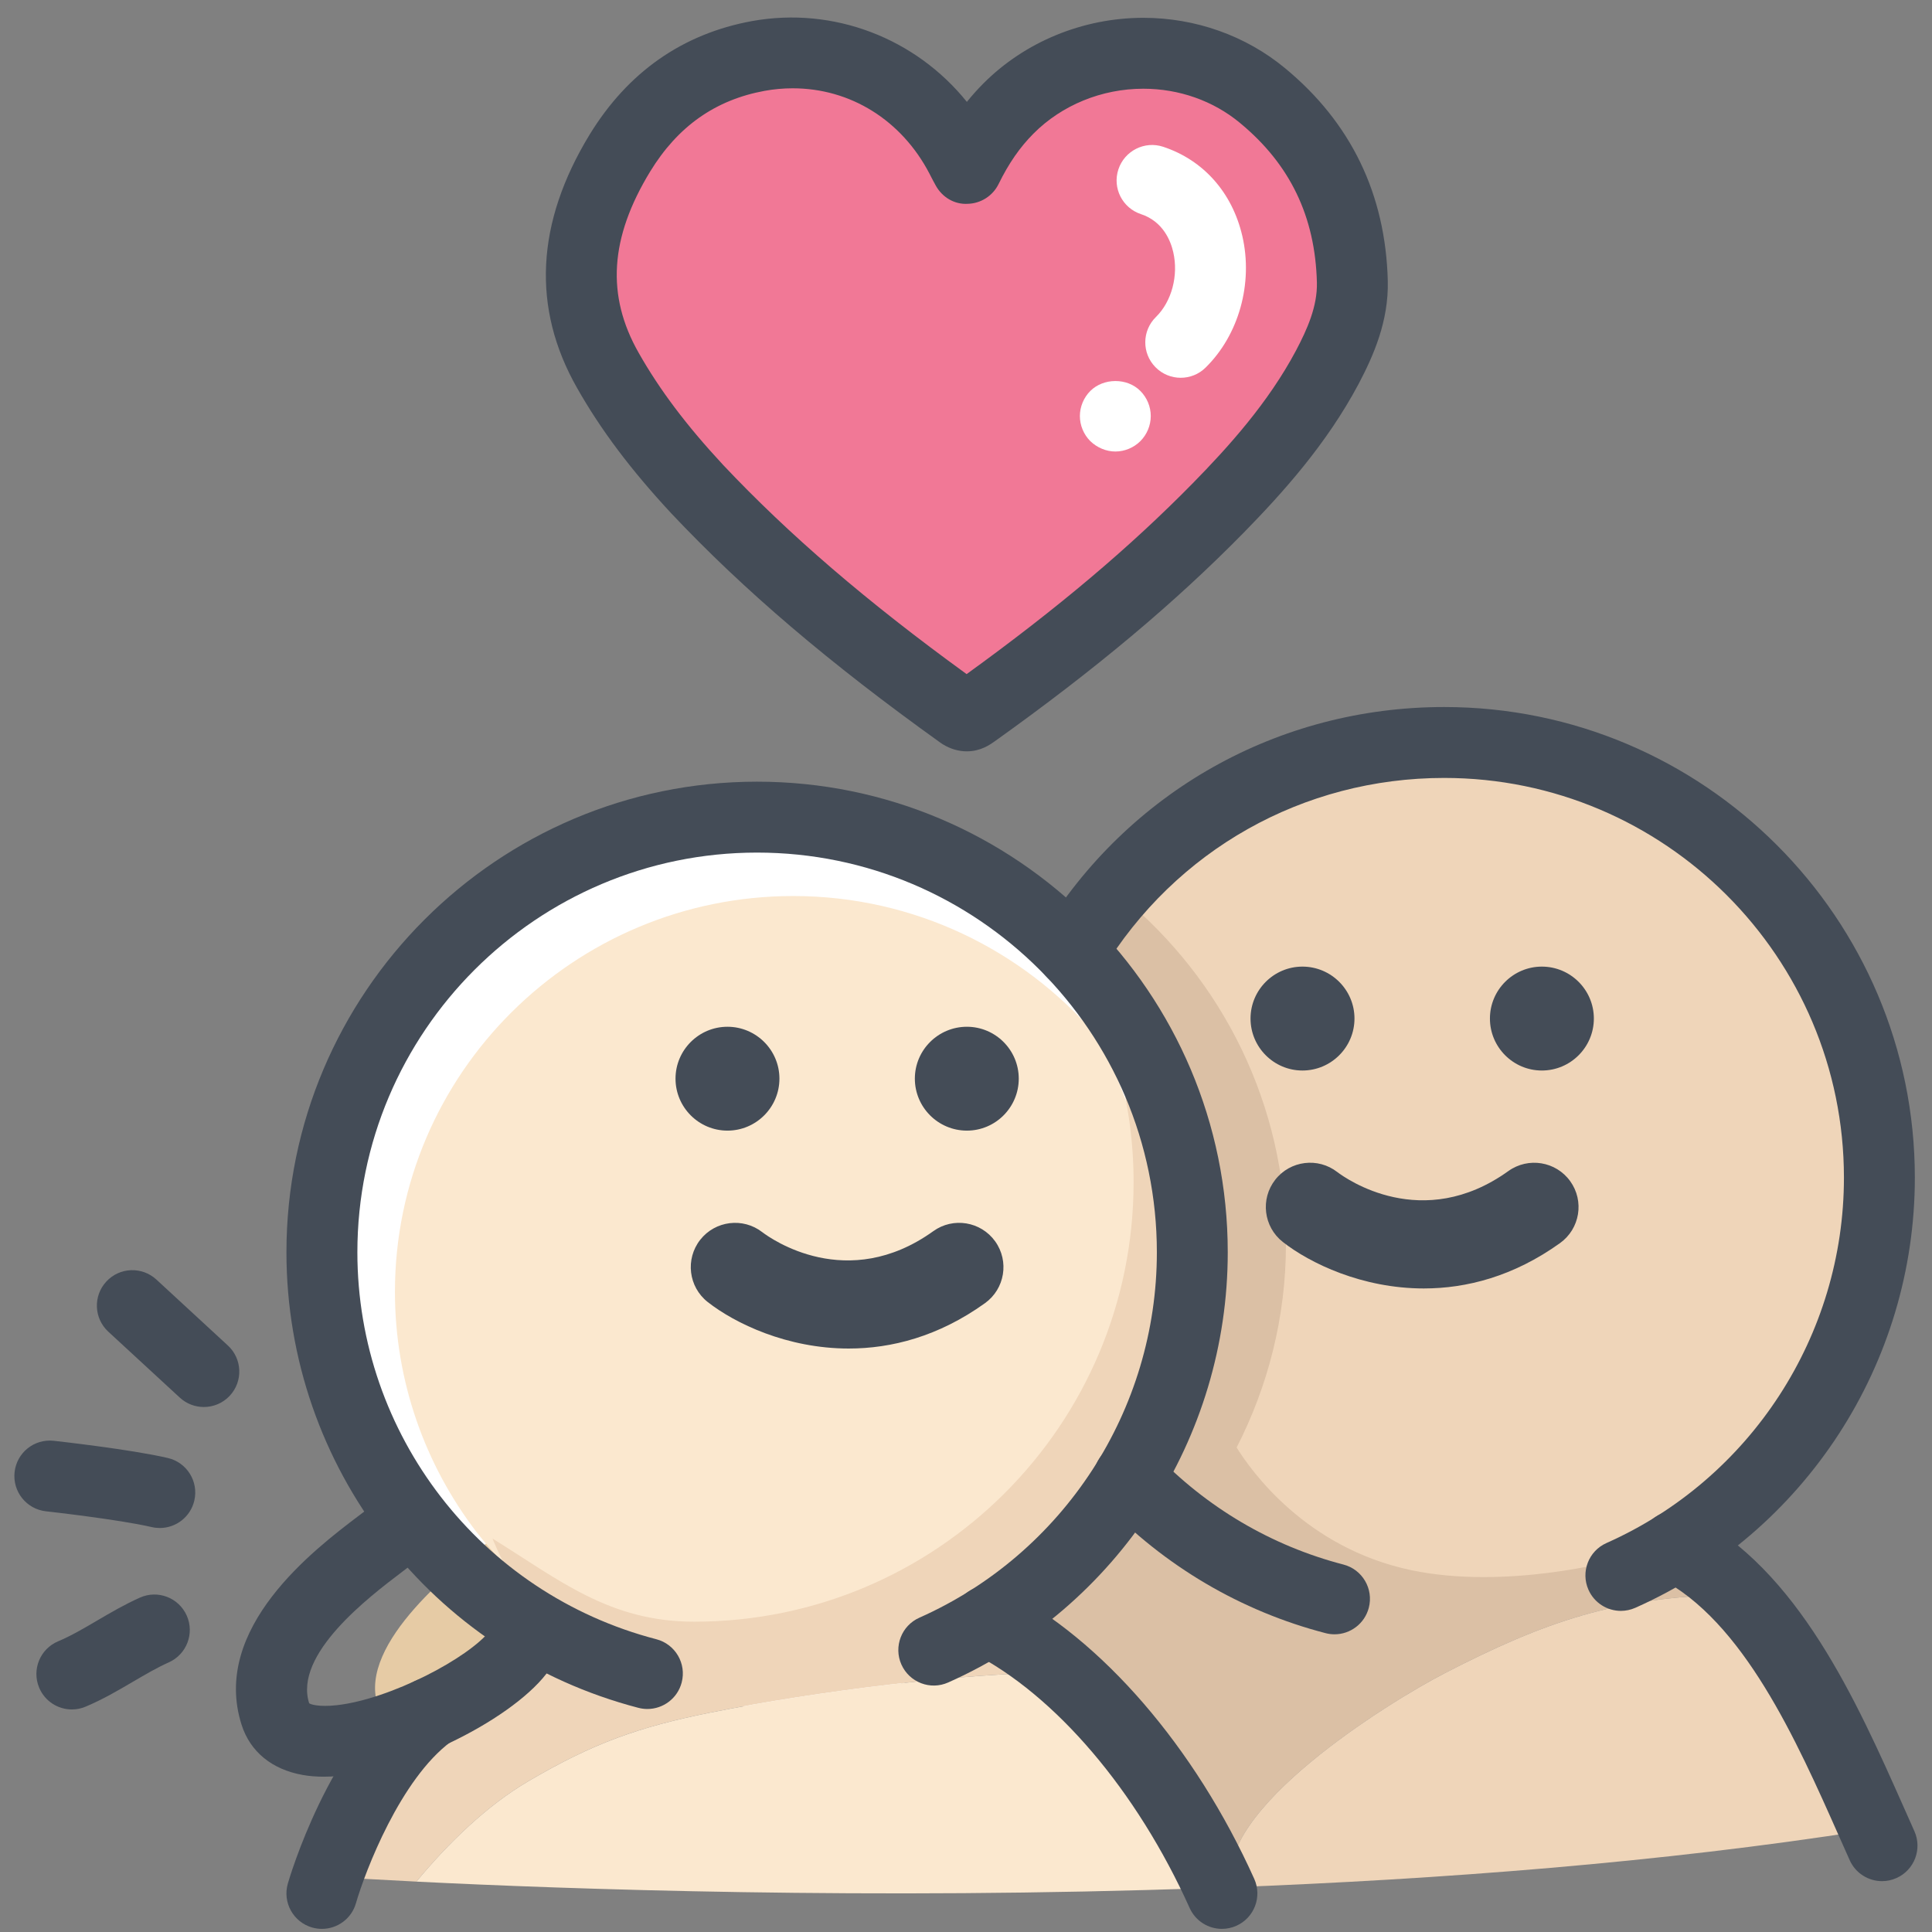 <svg xmlns="http://www.w3.org/2000/svg" id="Layer_1" height="512" viewBox="0 0 91 91" width="512"><rect x="0" y="0" width="91" height="91" fill="#808080" stroke="none"/><g><g><circle cx="35.86" cy="59.685" fill="#fff" r="20.698"></circle><g><g><path d="m23.197 72.469c-1.67 1.277-6.339 4.92-5.411 7.823.136.432.494.694 1.084.806 2.481.445 7.562-1.962 9.566-4.084-2.026-1.194-3.798-2.737-5.239-4.545z" fill="#e6cba5"></path><path d="m54.104 58.161c0-3.415-.904-6.615-2.477-9.396-3.447-4.007-8.555-6.561-14.264-6.561-10.346 0-18.761 8.364-18.761 18.646 0 4.207 1.421 8.154 3.854 11.326h.006c.002.002 0 .005 0 .005.645.833 1.369 1.597 2.141 2.311 2.955 1.82 6.428 2.891 10.16 2.891 10.681 0 19.341-8.607 19.341-19.222z" fill="#fbe8cf"></path></g><g><path d="m24.884 83.899c3.061-1.799 5.201-2.558 8.58-3.235 5.066-1.015 12.059-1.873 16.238-1.878-1.084-.947-2.201-1.751-3.335-2.352-.767.467-1.562.897-2.394 1.268-.213.093-.457-.002-.552-.212-.093-.211.001-.457.212-.552 7.246-3.224 11.928-10.428 11.928-18.354 0-4.965-1.82-9.505-4.817-13.013 1.682 2.992 2.65 6.438 2.65 10.114 0 11.433-9.267 20.699-20.697 20.699-3.994 0-6.337-1.956-9.5-3.916 0 0 1.14 2.908 2.592 3.708.001.002.005 0 .007.002l.001.002c1.434.789 2.979 1.414 4.62 1.84.224.059.357.287.301.509-.049.188-.219.313-.404.313-.035 0-.07-.005-.105-.013-1.627-.423-3.16-1.039-4.594-1.806-1.122 1.258-3.125 2.575-5.263 3.544-.017.018-.015.043-.034.058-2.646 1.958-4.281 6.305-4.775 7.773.707.046 2.125.131 4.069.229 1.512-1.824 3.317-3.579 5.272-4.728z" fill="#efd5b9"></path><path d="m56.983 88.928c-1.852-4.11-4.44-7.66-7.281-10.142-4.18.005-11.172.863-16.238 1.878-3.379.678-5.52 1.437-8.58 3.235-1.955 1.148-3.76 2.903-5.272 4.728 7.043.352 21.389.869 37.371.301z" fill="#fbe8cf"></path></g><path d="m62.573 75.312c.034.008.07.013.104.013.187 0 .355-.124.405-.313.057-.223-.077-.449-.3-.509-2.426-.629-4.68-1.743-6.695-3.213-.171.224-.328.46-.507.678 2.103 1.531 4.46 2.686 6.993 3.344z" fill="none"></path><path d="m66.077 75.034c4.563.965 9.772-.463 9.772-.463 7.333-3.266 12.073-10.556 12.073-18.581 0-11.207-9.118-20.325-20.328-20.325-6.027 0-11.559 2.616-15.385 7.09 4.809 3.954 7.879 9.942 7.879 16.655 0 3.515-.864 6.818-2.363 9.746.711 1.149 3.323 4.812 8.352 5.878z" fill="#efd5b9"></path><g><path d="m78.769 73.002c-.756.462-1.545.889-2.371 1.256-.055.024-.112.036-.17.036-.156 0-.308-.095-.378-.247-.093-.21 0-.454.21-.548 0 0-5.117 1.404-9.605.455-4.941-1.047-7.506-4.646-8.208-5.774 1.473-2.877 2.323-6.126 2.323-9.581 0-6.599-3.02-12.486-7.746-16.373-.646.762-1.262 1.558-1.803 2.422 3.426 3.712 5.539 8.652 5.539 14.086 0 3.765-1.027 7.363-2.854 10.486.784.803 1.646 1.504 2.544 2.159 2.006 1.462 4.249 2.569 6.661 3.195.223.059.356.283.298.507-.048.187-.217.311-.401.311-.034 0-.07-.004-.104-.012-2.521-.654-4.869-1.802-6.959-3.329-.871-.636-1.709-1.319-2.484-2.089-1.519 2.371-3.524 4.426-5.902 6.029.658.374 1.307.827 1.949 1.313 3.369 2.551 6.471 6.566 8.603 11.308.042.093.036.193.009.285.035-.002.07-.004.104-.005-.885-3.603 7.416-8.73 9.989-10.063 4.764-2.463 8.108-3.603 13.448-3.717-.819-.847-1.704-1.577-2.692-2.11z" fill="#dbc0a5"></path><path d="m87.587 85.584c-1.566-3.527-3.435-7.688-6.127-10.472-5.34.114-8.685 1.254-13.448 3.717-2.573 1.332-10.874 6.46-9.989 10.063 9.833-.374 20.22-1.166 29.846-2.677z" fill="#efd5b9"></path></g></g><path d="m45.179 7.597c.535-1.092 1.159-2.015 1.958-2.816 3.188-3.21 8.489-3.5 11.968-.617 2.749 2.271 4.144 5.221 4.233 8.772.034 1.455-.516 2.767-1.178 4.023-1.331 2.505-3.161 4.61-5.134 6.626-3.522 3.59-7.414 6.718-11.504 9.637-.173.123-.312.253-.602.075-4.446-3.182-8.684-6.604-12.452-10.605-1.595-1.717-3.038-3.535-4.198-5.584-2.017-3.551-1.434-6.945.57-10.235 1.496-2.444 3.654-4.044 6.517-4.571 3.909-.708 7.673 1.188 9.544 4.771.081.155.149.292.278.524z" fill="#f17896"></path><g><g fill="#444c57"><path d="m76.347 75.875c-.64 0-1.25-.37-1.527-.992-.375-.843.005-1.83.848-2.204 6.793-3.022 11.184-9.777 11.184-17.21 0-10.381-8.447-18.827-18.829-18.827-6.636 0-12.656 3.391-16.104 9.069-.479.789-1.506 1.038-2.294.562-.788-.479-1.04-1.506-.562-2.294 4.06-6.686 11.146-10.677 18.96-10.677 12.224 0 22.169 9.944 22.169 22.167 0 8.751-5.168 16.703-13.166 20.261-.222.098-.453.144-.679.145z"></path><path d="m62.858 76.978c-.139 0-.28-.017-.421-.054-3.986-1.033-7.605-3.167-10.466-6.168-.637-.668-.611-1.725.057-2.361.669-.636 1.727-.609 2.361.057 2.431 2.551 5.504 4.362 8.887 5.24.893.231 1.429 1.143 1.197 2.035-.195.752-.872 1.251-1.615 1.251z"></path><path d="m88.647 88.605c-.637 0-1.246-.368-1.523-.987l-.508-1.14c-2.004-4.514-4.498-10.131-8.469-12.157-.822-.419-1.148-1.425-.729-2.246.418-.822 1.424-1.148 2.246-.729 5.025 2.563 7.785 8.781 10.004 13.776l.502 1.128c.377.842.002 1.83-.84 2.207-.222.101-.454.148-.683.148z"></path></g><g><g fill="#444c57"><path d="m67.065 60.688c-2.904 0-5.361-1.185-6.645-2.192-.906-.713-1.064-2.025-.352-2.932.709-.902 2.013-1.063 2.92-.359.406.308 4.002 2.864 8.059-.047.937-.67 2.24-.457 2.913.479s.458 2.24-.479 2.913c-2.192 1.573-4.411 2.138-6.416 2.138z"></path><path d="m61.347 50.423c-1.348 0-2.445-1.099-2.445-2.448s1.098-2.446 2.445-2.446c1.352 0 2.451 1.098 2.451 2.446 0 1.349-1.1 2.448-2.451 2.448z"></path><path d="m72.624 50.423c-1.35 0-2.446-1.099-2.446-2.448s1.097-2.446 2.446-2.446c1.351 0 2.449 1.098 2.449 2.446 0 1.349-1.098 2.448-2.449 2.448z"></path></g></g><g fill="#444c57"><path d="m15.253 83.685c-.35 0-.682-.026-.99-.081-1.455-.257-2.479-1.097-2.883-2.362-1.457-4.559 3.428-8.264 5.514-9.846l.344-.261c.729-.564 1.777-.432 2.342.301.564.729.43 1.778-.301 2.342l-.365.279c-1.523 1.155-5.09 3.859-4.352 6.169.056.049.443.186 1.299.092 2.539-.286 6.229-2.23 7.235-3.529.565-.728 1.614-.861 2.343-.297.729.565.861 1.614.297 2.344-1.762 2.271-6.997 4.849-10.483 4.849z"></path><path d="m9.601 66.272c-.404 0-.811-.146-1.132-.442l-3.368-3.106c-.678-.625-.721-1.682-.095-2.359.624-.679 1.681-.721 2.36-.096l3.367 3.106c.678.625.721 1.682.096 2.359-.33.358-.778.538-1.228.538z"></path><path d="m7.528 71.971c-.126 0-.253-.014-.381-.043-1.564-.364-4.949-.74-4.984-.744-.916-.102-1.577-.927-1.476-1.844.101-.916.918-1.575 1.843-1.477.147.017 3.619.402 5.375.811.898.209 1.457 1.106 1.248 2.005-.179.771-.866 1.292-1.625 1.292z"></path><path d="m3.385 80.518c-.653 0-1.272-.386-1.54-1.025-.357-.851.043-1.829.895-2.186.602-.253 1.202-.604 1.838-.978.635-.372 1.291-.757 2.011-1.078.843-.379 1.829.002 2.206.844.375.842-.003 1.829-.845 2.205-.551.246-1.102.569-1.684.91-.702.412-1.428.838-2.236 1.177-.211.089-.429.131-.645.131z"></path><g><path d="m30.493 80.496c-.139 0-.28-.017-.422-.054-9.761-2.538-16.579-11.362-16.579-21.458 0-12.223 9.944-22.166 22.167-22.166 12.225 0 22.17 9.943 22.17 22.166 0 8.751-5.169 16.705-13.168 20.263-.842.377-1.828-.004-2.204-.847-.375-.843.005-1.83.847-2.204 6.795-3.023 11.186-9.779 11.186-17.212 0-10.381-8.447-18.826-18.83-18.826-10.381 0-18.827 8.445-18.827 18.826 0 8.575 5.79 16.07 14.081 18.226.893.232 1.428 1.144 1.195 2.036-.196.752-.874 1.25-1.616 1.25z"></path><path d="m57.556 90.853c-.637 0-1.246-.367-1.523-.986-2.486-5.526-6.316-10.022-10.248-12.028-.821-.419-1.147-1.425-.729-2.246.42-.821 1.424-1.149 2.246-.729 4.586 2.339 8.988 7.436 11.775 13.634.379.841.004 1.829-.838 2.208-.222.099-.455.147-.683.147z"></path><path d="m15.163 90.853c-.153 0-.31-.021-.465-.066-.885-.256-1.396-1.182-1.141-2.067.077-.268 1.936-6.587 5.697-9.372.742-.548 1.788-.393 2.336.35.549.741.393 1.787-.348 2.336-2.377 1.759-4.037 6.092-4.477 7.612-.209.73-.877 1.207-1.602 1.207z"></path></g><g><path d="m39.979 63.518c-2.905 0-5.361-1.184-6.645-2.191-.906-.713-1.063-2.025-.352-2.932.71-.902 2.015-1.062 2.922-.359.41.313 4.003 2.862 8.057-.047.936-.673 2.24-.456 2.912.479.672.937.458 2.241-.479 2.913-2.192 1.573-4.411 2.137-6.415 2.137z"></path><path d="m34.265 53.254c-1.35 0-2.447-1.099-2.447-2.448 0-1.348 1.098-2.444 2.447-2.444s2.447 1.097 2.447 2.444c0 1.349-1.098 2.448-2.447 2.448z"></path><path d="m45.542 53.254c-1.352 0-2.451-1.099-2.451-2.448 0-1.348 1.1-2.444 2.451-2.444 1.348 0 2.443 1.097 2.443 2.444 0 1.349-1.095 2.448-2.443 2.448z"></path></g></g></g><g><path d="m45.538 35.389c-.39 0-.77-.111-1.131-.332-.033-.021-.067-.044-.1-.066-5.244-3.754-9.277-7.191-12.695-10.818-1.911-2.059-3.318-3.933-4.436-5.908-2.135-3.756-1.936-7.769.596-11.925 1.805-2.947 4.375-4.745 7.641-5.346 3.862-.699 7.721.813 10.128 3.805.243-.303.501-.59.771-.861 1.955-1.969 4.704-3.099 7.54-3.099 2.46 0 4.831.844 6.677 2.374 3.106 2.564 4.734 5.935 4.838 10.017.045 1.893-.668 3.51-1.369 4.843-1.517 2.855-3.59 5.148-5.418 7.017-3.259 3.319-6.984 6.441-11.728 9.828-.221.156-.658.471-1.314.471zm-8.2-31.23c-.438 0-.884.04-1.324.12-2.321.427-4.087 1.67-5.39 3.8-1.903 3.125-2.076 5.838-.543 8.537.988 1.745 2.25 3.42 3.971 5.274 3.1 3.29 6.764 6.44 11.477 9.862 4.318-3.125 7.703-5.985 10.665-9.003 1.661-1.696 3.536-3.766 4.851-6.24.525-.996 1.01-2.078.983-3.2-.079-3.111-1.265-5.574-3.628-7.523-1.251-1.038-2.865-1.607-4.548-1.607-1.952 0-3.837.77-5.171 2.112-.646.648-1.168 1.403-1.645 2.375-.273.558-.834.918-1.455.934-.633.037-1.201-.313-1.503-.856-.11-.199-.181-.335-.249-.468l-.052-.102c-1.311-2.513-3.719-4.015-6.439-4.015z" fill="#444c57"></path><g fill="#fff"><path d="m55.614 17.794c-.434 0-.866-.167-1.193-.502-.645-.658-.634-1.716.025-2.361.744-.729 1.071-1.959.814-3.063-.119-.519-.477-1.438-1.519-1.782-.876-.289-1.353-1.233-1.063-2.109s1.238-1.353 2.109-1.063c1.895.625 3.252 2.155 3.727 4.198.518 2.231-.162 4.667-1.732 6.205-.324.319-.746.477-1.168.477z"></path><path d="m52.534 21.267c-.43 0-.859-.181-1.18-.49-.31-.311-.49-.74-.49-1.181 0-.439.181-.869.49-1.18.62-.62 1.74-.63 2.36 0 .31.311.489.74.489 1.18s-.18.87-.489 1.181c-.309.309-.739.49-1.18.49z"></path></g></g></g></g></svg>